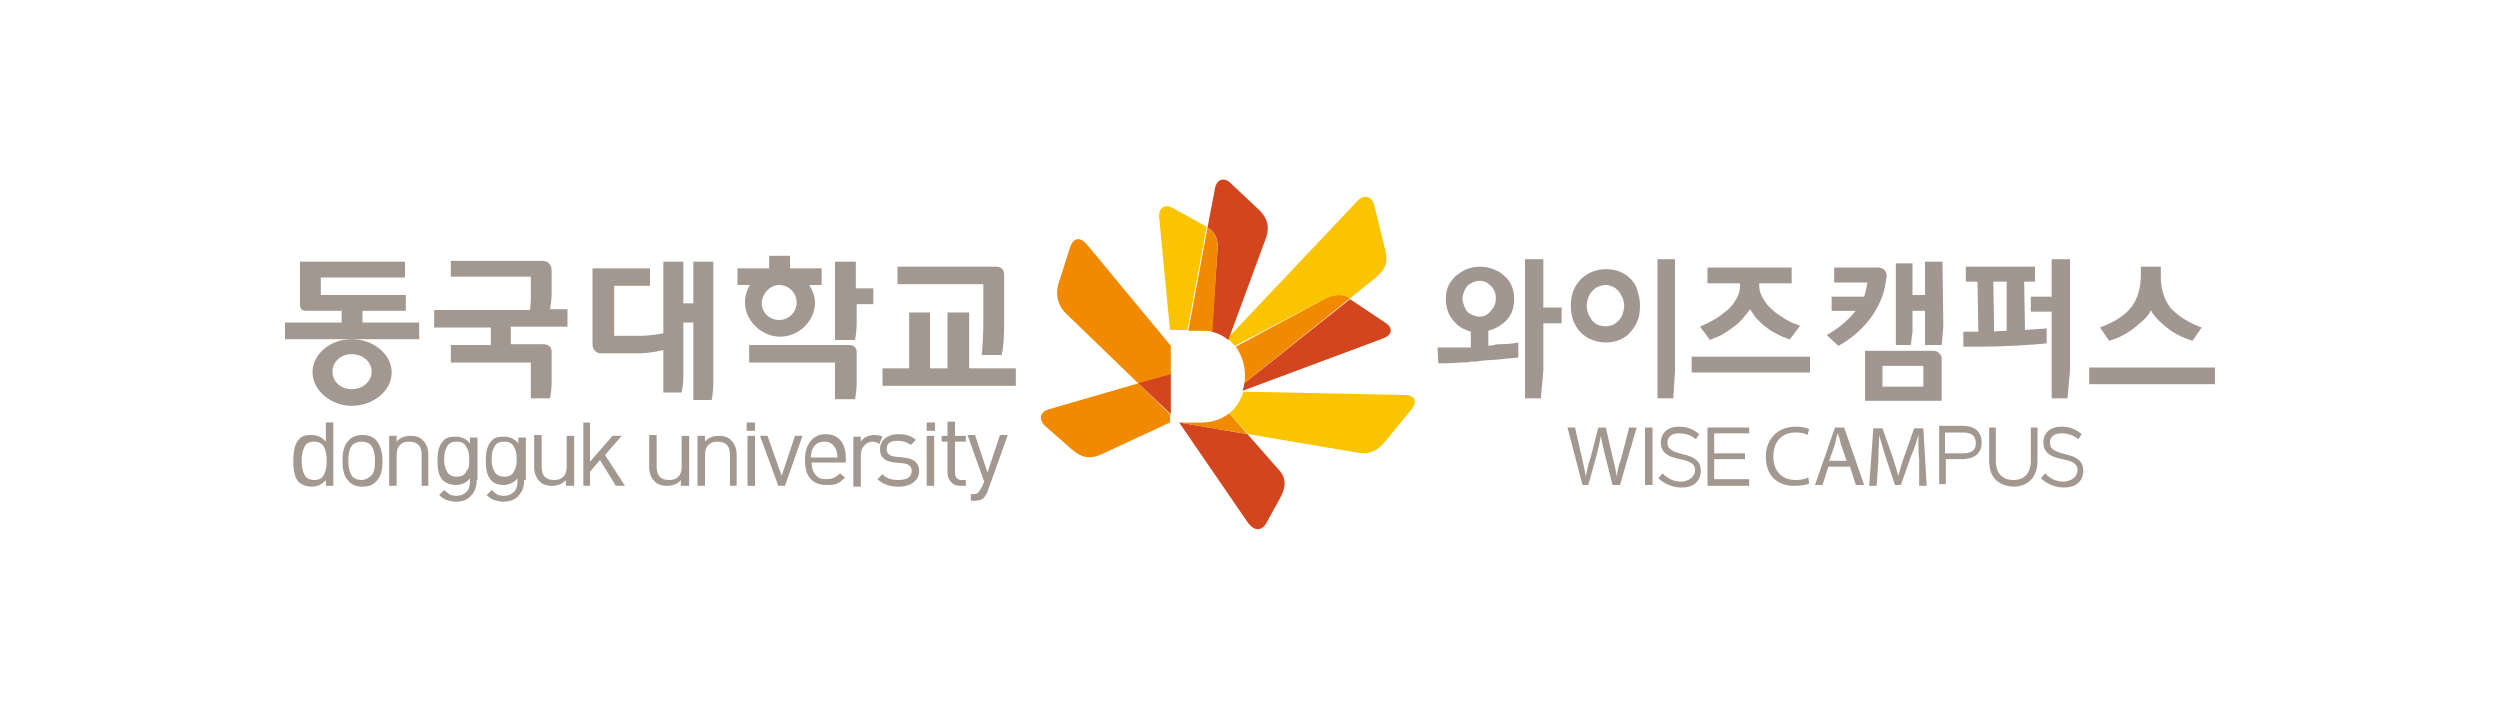 <?xml version="1.0" encoding="utf-8"?>
<!-- Generator: Adobe Illustrator 24.1.2, SVG Export Plug-In . SVG Version: 6.00 Build 0)  -->
<svg version="1.1" id="레이어_1" xmlns="http://www.w3.org/2000/svg" xmlns:xlink="http://www.w3.org/1999/xlink" x="0px"
	 y="0px" width="300px" height="85px" viewBox="0 0 300 85" style="enable-background:new 0 0 300 85;" xml:space="preserve">
<style type="text/css">
	.st0{fill:#F18A00;}
	.st1{fill:#D2451E;}
	.st2{fill:#FBC400;}
	.st3{fill:#A39890;}
	.st4{fill:#A29790;}
</style>
<g>
	<path class="st0" d="M136.6,46l-10.7,3.1c-1.1,0.3-1.3,1.2-0.5,2l3.3,2.9c1.2,1,2.2,1.1,3.5,0.5l8.2-3.8v-1L136.6,46z"/>
	<path class="st0" d="M140.5,41.5l-10.1-12.2c-0.8-0.9-1.6-0.8-2,0.4l-1.4,4.4c-0.3,1.1-0.2,2.4,0.9,3.5l8.8,8.5l3.8-1.1V41.5z"/>
	<polygon class="st1" points="140.5,44.9 136.6,46 140.5,49.7 	"/>
	<path class="st1" d="M141.5,50.7l8.3,12.1c0.7,0.9,1.6,1,2.2-0.1l1.7-3.1c0.7-1.4,0.6-2.4-0.4-3.4l-3.6-4.1L141.5,50.7z"/>
	<path class="st2" d="M149.8,52.1l13,2.2c1.5,0.3,2.5-0.2,3.4-1.3l3.2-3.9c0.7-0.9,0.4-1.7-0.8-1.7L149.2,47c-0.3,1-0.9,2-1.7,2.6
		L149.8,52.1z"/>
	<path class="st1" d="M166,40.6c1.1-0.4,1.2-1.3,0.2-1.9l-4.2-2.8L149.3,46c0,0.3-0.1,0.6-0.2,0.9L166,40.6z"/>
	<path class="st0" d="M162,35.8c-0.8-0.6-1.9-0.6-3.1,0.1l-10.6,5.7c0.7,1,1.1,2.2,1.1,3.5c0,0.3,0,0.6-0.1,0.9L162,35.8z"/>
	<path class="st2" d="M158.9,35.9c1.2-0.6,2.3-0.6,3.1-0.1l3.1-2.5c1.2-1,1.5-1.9,1.1-3.4l-1.3-5.3c-0.3-1.1-1.2-1.3-2-0.5
		l-15.6,16.5c0.3,0.3,0.6,0.6,0.9,0.9L158.9,35.9z"/>
	<path class="st1" d="M151.9,28.6c0.5-1.4,0.2-2.4-0.8-3.4l-3.4-3.2c-0.8-0.8-1.7-0.5-1.9,0.6l-0.9,4.7c1,0.6,1.3,1.5,1.2,2.7
		l-0.7,9.8c0.8,0.2,1.4,0.5,2,1L151.9,28.6z"/>
	<path class="st2" d="M140.8,25c-1-0.6-1.8-0.1-1.7,1.1l1.3,13.5h2.1l2.3-12.4L140.8,25z"/>
	<path class="st0" d="M146.1,30c0.1-1.2-0.3-2.2-1.2-2.7l-2.3,12.4h1.7c0.4,0,0.8,0,1.2,0.1L146.1,30z"/>
	<path class="st0" d="M147.5,49.6c-0.9,0.7-2,1.1-3.3,1.1h-2.8l8.3,1.4L147.5,49.6z"/>
	<path class="st3" d="M40,58.3h-0.9v-0.7c-0.4,0.5-1,0.8-1.7,0.8c-0.6,0-1.1-0.2-1.5-0.5c-0.5-0.5-0.7-1.3-0.7-2.6
		c0-1.2,0.2-2.1,0.7-2.6c0.3-0.4,0.8-0.5,1.5-0.5c0.7,0,1.3,0.3,1.7,0.8v-2.3H40V58.3z M39.2,55.3c0-0.7-0.1-1.2-0.3-1.6
		c-0.2-0.5-0.7-0.7-1.2-0.7c-0.6,0-1,0.2-1.2,0.7c-0.2,0.4-0.3,0.9-0.3,1.6c0,0.7,0.1,1.2,0.3,1.6c0.2,0.5,0.7,0.7,1.2,0.7
		c0.6,0,1-0.2,1.2-0.7C39.1,56.5,39.2,56,39.2,55.3"/>
	<path class="st3" d="M45.9,55.3c0,1.1-0.2,1.9-0.7,2.4c-0.4,0.5-1,0.7-1.7,0.7c-0.7,0-1.3-0.2-1.7-0.7c-0.5-0.5-0.7-1.3-0.7-2.4
		c0-1.1,0.2-1.9,0.7-2.4c0.4-0.5,1-0.7,1.7-0.7c0.7,0,1.3,0.2,1.7,0.7C45.6,53.4,45.9,54.2,45.9,55.3 M45,55.3
		c0-0.9-0.2-1.5-0.5-1.9c-0.3-0.3-0.7-0.4-1.1-0.4c-0.4,0-0.8,0.1-1.1,0.4c-0.3,0.3-0.5,0.9-0.5,1.9c0,0.9,0.2,1.5,0.5,1.9
		c0.3,0.3,0.7,0.4,1.1,0.4c0.4,0,0.8-0.2,1.1-0.5C44.9,56.8,45,56.2,45,55.3"/>
	<path class="st3" d="M51.5,58.3h-0.9v-3.7c0-1.1-0.5-1.6-1.5-1.6c-0.5,0-0.8,0.1-1.1,0.4c-0.3,0.3-0.4,0.7-0.4,1.2v3.7h-0.9v-6h0.9
		v0.7c0.4-0.5,1-0.7,1.7-0.7c0.6,0,1.2,0.2,1.5,0.6c0.4,0.4,0.6,1,0.6,1.7V58.3z"/>
	<path class="st3" d="M57.2,57.6c0,0.8-0.2,1.4-0.7,1.9c-0.4,0.5-1.1,0.7-1.8,0.7c-0.4,0-0.8-0.1-1.1-0.2c-0.3-0.1-0.6-0.3-0.9-0.6
		l0.6-0.6c0.2,0.2,0.5,0.4,0.6,0.5c0.2,0.1,0.5,0.2,0.8,0.2c0.6,0,1-0.2,1.3-0.5c0.3-0.3,0.4-0.8,0.4-1.3v-0.3
		c-0.4,0.5-1,0.8-1.7,0.8c-0.6,0-1.1-0.2-1.5-0.5c-0.5-0.5-0.7-1.2-0.7-2.4c0-1.2,0.2-1.9,0.7-2.4c0.3-0.4,0.8-0.5,1.5-0.5
		c0.7,0,1.3,0.3,1.7,0.8v-0.7h0.9V57.6z M56.3,55.1c0-0.7-0.1-1.1-0.3-1.4c-0.2-0.5-0.6-0.7-1.2-0.7c-0.6,0-1,0.2-1.2,0.7
		c-0.2,0.4-0.3,0.7-0.3,1.4c0,0.7,0.1,1,0.3,1.4c0.2,0.5,0.7,0.7,1.2,0.7c0.6,0,1-0.2,1.2-0.7C56.3,56.2,56.3,55.8,56.3,55.1"/>
	<path class="st3" d="M62.9,57.6c0,0.8-0.2,1.4-0.7,1.9c-0.4,0.5-1.1,0.7-1.8,0.7c-0.4,0-0.8-0.1-1.1-0.2c-0.3-0.1-0.6-0.3-0.9-0.6
		l0.6-0.6c0.2,0.2,0.5,0.4,0.6,0.5c0.2,0.1,0.5,0.2,0.8,0.2c0.6,0,1-0.2,1.3-0.5c0.3-0.3,0.4-0.8,0.4-1.3v-0.3
		c-0.4,0.5-1,0.8-1.7,0.8c-0.6,0-1.1-0.2-1.4-0.5c-0.5-0.5-0.7-1.2-0.7-2.4c0-1.2,0.2-1.9,0.7-2.4c0.3-0.4,0.8-0.5,1.5-0.5
		c0.7,0,1.3,0.3,1.7,0.8v-0.7h0.9V57.6z M62,55.1c0-0.7-0.1-1.1-0.3-1.4c-0.2-0.5-0.6-0.7-1.2-0.7c-0.6,0-1,0.2-1.2,0.7
		C59.1,54,59,54.4,59,55.1c0,0.7,0.1,1,0.3,1.4c0.2,0.5,0.7,0.7,1.2,0.7c0.6,0,1-0.2,1.2-0.7C61.9,56.2,62,55.8,62,55.1"/>
	<path class="st3" d="M68.8,58.3h-0.9v-0.7c-0.4,0.5-1,0.7-1.7,0.7c-0.6,0-1.2-0.2-1.5-0.6c-0.4-0.4-0.6-1-0.6-1.7v-3.8h0.9V56
		c0,1.1,0.5,1.6,1.5,1.6c0.5,0,0.8-0.1,1.1-0.4c0.3-0.3,0.4-0.7,0.4-1.2v-3.7h0.9V58.3z"/>
	<polygon class="st3" points="75,58.3 73.9,58.3 72,55.2 70.8,56.6 70.8,58.3 70,58.3 70,50.7 70.8,50.7 70.8,55.4 73.5,52.3 
		74.6,52.3 72.6,54.6 	"/>
	<path class="st3" d="M82.6,58.3h-0.9v-0.7c-0.4,0.5-1,0.7-1.7,0.7c-0.6,0-1.2-0.2-1.5-0.6c-0.4-0.4-0.6-1-0.6-1.7v-3.8h0.9V56
		c0,1.1,0.5,1.6,1.5,1.6c0.5,0,0.8-0.1,1.1-0.4c0.3-0.3,0.4-0.7,0.4-1.2v-3.7h0.9V58.3z"/>
	<path class="st3" d="M88.5,58.3h-0.9v-3.7c0-1.1-0.5-1.6-1.5-1.6c-0.5,0-0.8,0.1-1.1,0.4c-0.3,0.3-0.4,0.7-0.4,1.2v3.7h-0.9v-6h0.9
		v0.7c0.4-0.5,1-0.7,1.7-0.7c0.6,0,1.2,0.2,1.5,0.6c0.4,0.4,0.6,1,0.6,1.7V58.3z"/>
	<path class="st3" d="M90.6,51.7h-1v-1h1V51.7z M90.6,58.3h-0.9v-6h0.9V58.3z"/>
	<polygon class="st3" points="96.3,52.3 94.2,58.3 93.4,58.3 91.2,52.3 92.1,52.3 93.8,57.1 95.4,52.3 	"/>
	<path class="st3" d="M101.4,55.5h-4c0,0.7,0.2,1.2,0.5,1.5c0.3,0.4,0.7,0.5,1.3,0.5c0.6,0,1.1-0.2,1.6-0.7l0.6,0.5
		c-0.3,0.3-0.6,0.6-0.9,0.7c-0.4,0.2-0.8,0.2-1.3,0.2c-0.8,0-1.4-0.2-1.9-0.7c-0.5-0.5-0.7-1.3-0.7-2.3c0-1,0.2-1.7,0.7-2.3
		c0.4-0.5,1-0.8,1.8-0.8c0.8,0,1.4,0.3,1.8,0.8c0.4,0.5,0.6,1.2,0.6,2.1V55.5z M100.5,54.9c0-0.4-0.1-0.8-0.2-1
		c-0.3-0.6-0.7-0.9-1.4-0.9c-0.7,0-1.1,0.3-1.4,0.9c-0.1,0.2-0.2,0.6-0.2,1H100.5z"/>
	<path class="st3" d="M105.5,53.3c-0.2-0.2-0.5-0.3-0.8-0.3c-0.4,0-0.8,0.2-1,0.5c-0.3,0.3-0.4,0.7-0.4,1.2v3.7h-0.9v-6h0.9V53
		c0.3-0.5,0.9-0.8,1.7-0.8c0.4,0,0.7,0.1,0.9,0.2L105.5,53.3z"/>
	<path class="st3" d="M110.3,56.5c0,0.6-0.2,1-0.7,1.4c-0.4,0.3-1,0.5-1.8,0.5c-1,0-1.9-0.3-2.5-0.9l0.6-0.6
		c0.4,0.5,1.1,0.7,1.9,0.7c1.1,0,1.6-0.4,1.6-1.1c0-0.5-0.3-0.8-1-0.9l-1-0.1c-1.2-0.1-1.8-0.6-1.8-1.6c0-0.5,0.2-1,0.6-1.3
		c0.4-0.3,0.9-0.5,1.6-0.5c0.9,0,1.6,0.2,2.1,0.7l-0.6,0.6c-0.4-0.3-0.9-0.5-1.6-0.5c-0.9,0-1.3,0.3-1.3,1c0,0.5,0.3,0.8,1,0.9
		l1,0.1C109.7,55,110.3,55.6,110.3,56.5"/>
	<path class="st3" d="M112.2,51.7h-1v-1h1V51.7z M112.1,58.3h-0.9v-6h0.9V58.3z"/>
	<path class="st3" d="M115.8,58.3h-0.6c-0.5,0-0.9-0.2-1.1-0.5c-0.3-0.3-0.4-0.7-0.4-1.1V53h-0.7v-0.7h0.7v-1.7h0.9v1.7h1.3V53h-1.3
		v3.7c0,0.6,0.3,0.9,0.8,0.9h0.5V58.3z"/>
	<path class="st3" d="M120.9,52.3l-2.4,6.7c-0.1,0.3-0.3,0.5-0.4,0.7c-0.3,0.3-0.7,0.4-1.2,0.4h-0.4v-0.8h0.3c0.3,0,0.5-0.1,0.6-0.2
		c0.1-0.1,0.2-0.3,0.4-0.6l0.3-0.7l-2-5.6h0.9l1.5,4.5l1.5-4.5H120.9z"/>
	<path class="st3" d="M189.9,58.2l-1.8-6.9h0.9l0.8,3.5c0.2,0.9,0.4,1.7,0.5,2.4h0c0.1-0.7,0.3-1.5,0.6-2.4l0.9-3.5h0.9l0.8,3.5
		c0.2,0.8,0.4,1.6,0.5,2.4h0c0.1-0.8,0.3-1.5,0.6-2.4l0.9-3.5h0.9l-2,6.9h-0.9l-0.9-3.6c-0.2-0.9-0.4-1.6-0.5-2.3h0
		c-0.1,0.7-0.3,1.4-0.5,2.3l-1,3.6H189.9z"/>
	<rect x="197.4" y="51.3" class="st3" width="0.9" height="6.9"/>
	<path class="st3" d="M217.1,58c-0.3,0.2-1,0.3-1.8,0.3c-2,0-3.4-1.2-3.4-3.5c0-2.2,1.5-3.6,3.6-3.6c0.9,0,1.4,0.2,1.6,0.3l-0.2,0.7
		c-0.3-0.2-0.8-0.3-1.4-0.3c-1.6,0-2.7,1-2.7,2.9c0,1.7,1,2.8,2.7,2.8c0.6,0,1.1-0.1,1.5-0.3L217.1,58z"/>
	<path class="st3" d="M219.4,56l-0.7,2.2h-0.9l2.4-6.9h1.1l2.4,6.9h-1l-0.7-2.2H219.4z M221.6,55.3l-0.7-2c-0.1-0.5-0.2-0.9-0.4-1.3
		h0c-0.1,0.4-0.2,0.8-0.3,1.3l-0.7,2H221.6z"/>
	<path class="st3" d="M230.3,55.2c-0.1-1-0.1-2.1-0.1-3h0c-0.2,0.8-0.5,1.7-0.9,2.6l-1.2,3.4h-0.7l-1.1-3.3c-0.3-1-0.6-1.9-0.8-2.7
		h0c0,0.9-0.1,2-0.1,3.1l-0.2,3h-0.9l0.5-6.9h1.1l1.2,3.4c0.3,0.9,0.5,1.6,0.7,2.3h0c0.2-0.7,0.4-1.5,0.7-2.3l1.2-3.4h1.1l0.4,6.9
		h-0.9L230.3,55.2z"/>
	<path class="st3" d="M249.3,56.4c0-0.6-0.3-1-1.8-1.3c-1.6-0.3-2.3-0.9-2.3-2c0,0-0.1-1.9,2.2-1.9c1,0,1.7,0.3,2.4,0.9l-0.4,0.6
		c-0.6-0.5-1.3-0.7-2-0.7c-1.5,0-1.4,1.1-1.4,1.1c0,0.7,0.3,1,1.8,1.4c1.5,0.3,2.2,0.9,2.2,2c0,0,0.1,2-2.3,2c-1.1,0-2-0.4-2.8-1.1
		l0.5-0.6c0.7,0.7,1.4,1,2.3,1C249.4,57.6,249.3,56.4,249.3,56.4"/>
	<path class="st3" d="M203.4,56.4c0-0.6-0.3-1-1.8-1.3c-1.6-0.3-2.3-0.9-2.3-2c0,0-0.1-1.9,2.2-1.9c1,0,1.7,0.3,2.4,0.9l-0.4,0.6
		c-0.6-0.5-1.3-0.7-2-0.7c-1.5,0-1.4,1.1-1.4,1.1c0,0.7,0.3,1,1.8,1.4c1.5,0.3,2.2,0.9,2.2,2c0,0,0.1,2-2.3,2c-1.1,0-2-0.4-2.8-1.1
		l0.5-0.6c0.7,0.7,1.4,1,2.3,1C203.5,57.6,203.4,56.4,203.4,56.4"/>
	<path class="st3" d="M238.7,55.3v-4h0.8v4c0,1.5,0.8,2.3,2.1,2.3c1.3,0,2.1-0.8,2.1-2.3v-4h0.8v4c0,2-1.2,3.1-2.9,3.1
		C239.8,58.3,238.7,57.3,238.7,55.3"/>
	<polygon class="st3" points="204.9,51.3 209.9,51.3 209.9,52 205.7,52 205.7,54.4 209.4,54.4 209.4,55.1 205.7,55.1 205.7,57.5 
		209.9,57.5 209.9,58.3 204.9,58.3 	"/>
	<path class="st3" d="M236.3,55c0.9-0.2,1.5-0.8,1.5-1.9c0-1.4-1-2-2.2-2h-2.9v7h0.8v-3h2.1L236.3,55z M233.4,51.9h2.2
		c1,0,1.5,0.4,1.5,1.3c0,0.8-0.5,1.2-1.5,1.2h-2.2V51.9z"/>
	<path class="st3" d="M42.2,40.7c-2.6,0-4.7,1.8-4.7,4c0,2.1,2.2,4,4.7,4c2.6,0,4.8-1.8,4.8-4C47,42.5,44.8,40.7,42.2,40.7
		 M42.2,46.7c-1.3,0-2.3-0.9-2.3-2.1c0-1.2,1-2.1,2.3-2.1c1.3,0,2.4,0.9,2.4,2.1C44.6,45.8,43.5,46.7,42.2,46.7"/>
	<path class="st3" d="M50.3,40.7v-2h-6.8v-1.4h5.2v-1.9H38.5v-2.1h10.1v-1.9H36v5.2c0,0.4,0.2,0.7,0.7,0.7H41v1.4h-6.8v2H50.3z"/>
	<path class="st3" d="M81.8,47.1c0.1-0.5,0.2-1.2,0.2-1.9v-6.5h1.2v9.3h2.2c0,0,0,0,0,0c0.1-0.5,0.2-1.3,0.2-2V31.4h-2.4v5h-1.2v-5
		h-2.4V40c-1.6,0.3-2.7,0.3-2.9,0.3h-3v-6H78v-2.1h-6.9v9.1c0,0.8,0.6,1.1,1,1.1h4.6c0.3,0,1.3,0,2.9-0.4v5.1H81.8z"/>
	<path class="st3" d="M104.8,36.6v-2h-2.1v-3.2h-2.5v9.4h2.4c0.1-0.5,0.2-1.2,0.2-2v-2.3H104.8z"/>
	<path class="st3" d="M98.6,34.2v-2h-3.8v-1.5h-2.5c0,0.1,0,1.5,0,1.5h-3.8v2H90c-0.4,0.6-0.6,1.4-0.6,2.1c0,2.2,2,4.1,4.2,4.1
		c2.3,0,4.2-1.9,4.2-4.1c0-0.7-0.3-1.5-0.7-2.1H98.6z M93.5,34.2L93.5,34.2c1.2,0,2.1,1,2.1,2.1c0,1.2-1,2.1-2.1,2.1
		c-1.2,0-2.1-0.9-2.1-2.1C91.5,35.2,92.4,34.2,93.5,34.2"/>
	<path class="st3" d="M107.7,34.1H118v4.5c0,1.5-0.1,3.3-0.2,4h2.4c0.2-0.8,0.3-1.9,0.3-4V33c0-0.8-0.5-1-1-1h-11.8V34.1z"/>
	<polygon class="st3" points="116.3,37.5 113.7,37.5 113.7,44.2 111.6,44.2 111.6,37.5 109.1,37.5 109.1,44.2 105.9,44.2 
		105.9,46.3 121.9,46.3 121.9,44.2 116.3,44.2 	"/>
	<path class="st3" d="M102.6,47.9C102.6,47.9,102.6,47.9,102.6,47.9c0.1-0.5,0.2-1.2,0.2-2v-3.7c0-0.4-0.3-0.8-0.9-0.8h-12v2.1h10.3
		v4.4H102.6z"/>
	<path class="st3" d="M63.7,47.9v-4.4h-9.6v-2.1h4.8v-2.1h-6.8v-2.1h11.5c0.1-0.8,0.1-1.2,0.1-1.6v-2.4h-9.6v-1.9h11
		c0.6,0,1.1,0.4,1.1,1.2v2.7c0,0.3,0,0.7-0.2,1.9h2.1v2.1h-6.8v2.1h3.8c0.8,0,1.1,0.4,1.1,0.9v3.6c0,0.8-0.1,1.5-0.2,2c0,0,0,0,0,0
		H63.7z"/>
	<rect x="250.7" y="44.1" class="st4" width="15.1" height="2"/>
	<polygon class="st4" points="246.2,35.6 243.7,35.6 243.7,37.4 246.2,37.4 246.2,47.8 248.1,47.8 248.4,44.5 248.4,31.1 
		246.2,31.1 	"/>
	<path class="st4" d="M242.9,33.8h1.3V32h-8.3v1.8h1.4l0.1,6h-1.8v1.8h2.6c1.6,0,5.8-0.2,7.4-0.4v-1.8c-0.7,0.1-1.7,0.1-2.6,0.2
		L242.9,33.8z M240.8,39.7c-0.5,0-1,0-1.5,0.1l-0.1-6h1.6L240.8,39.7z"/>
	<path class="st4" d="M256.3,39.2c1-0.8,1.7-1.5,1.8-2c0.2,0.5,0.8,1.2,1.9,2.1c1,0.8,1.9,1.2,3.1,1.6l1.1-1.6
		c-1.4-0.5-2.7-1.3-3.6-2.2c-0.8-0.9-1.3-2.3-1.3-3.9V32h-2.4v1.1c0,1.4-0.4,2.8-1.1,3.7c-0.8,1.1-2.2,1.9-3.8,2.5l1.1,1.6
		C254.4,40.5,255.3,40,256.3,39.2"/>
	<path class="st4" d="M232.1,42.1L232.1,42.1l-8.3,0v6h9.2v-5.2l0,0C232.9,42.5,232.5,42.1,232.1,42.1 M230.8,46.4h-4.9v-2.5h4.9
		V46.4z"/>
	<polygon class="st4" points="231,31.4 231,35.4 229.5,35.4 229.5,31.6 227.5,31.6 227.5,41.4 229.3,41.4 229.5,39.8 229.5,37.3 
		231,37.3 231,41.4 233,41.4 233.2,39.2 233.1,31.4 	"/>
	<path class="st4" d="M226.4,33.1L226.4,33.1C226.4,33,226.4,33,226.4,33.1c0-0.6-0.4-0.9-0.9-1l0,0h-5.4v1.8h4
		c-0.1,0.5-0.2,1.1-0.4,1.7h-3.9v1.7h2.9c-0.1,0.1-0.1,0.1-0.2,0.2c-0.8,1-2,2-3.3,2.7l1.4,1.3c1.7-0.9,3.2-2.3,4.2-3.8
		C225.8,36.1,226.2,34.9,226.4,33.1"/>
	<path class="st4" d="M205.4,40.7c0.5-0.2,1.1-0.4,1.5-0.7c0.5-0.3,0.9-0.6,1.3-0.9c0.4-0.3,0.8-0.7,1.1-1.1
		c0.3-0.3,0.5-0.6,0.7-0.9c0.2,0.3,0.4,0.6,0.6,0.9c0.3,0.4,0.7,0.7,1.1,1.1c0.4,0.3,0.9,0.7,1.4,0.9c0.5,0.3,1,0.5,1.6,0.7l0.1,0
		l1.2-1.6l-0.2-0.1c-0.6-0.2-1.1-0.4-1.7-0.8c-0.5-0.3-1.1-0.7-1.5-1.1c-0.5-0.4-0.8-0.9-1.1-1.4c-0.3-0.5-0.4-1-0.4-1.6V34h3.9
		v-1.9h-10.1V34h3.9v0.2c0,0.6-0.1,1.1-0.4,1.6c-0.3,0.5-0.6,1-1.1,1.4c-0.5,0.4-1,0.8-1.5,1.1c-0.5,0.3-1.1,0.6-1.6,0.8l-0.2,0.1
		l1.2,1.6L205.4,40.7z"/>
	<rect x="203" y="42.8" class="st4" width="14.2" height="1.9"/>
	<path class="st4" d="M195.7,33.5c-0.4-0.4-0.8-0.7-1.3-0.9c-1-0.4-2.3-0.4-3.3,0c-0.5,0.2-1,0.5-1.4,0.9c-0.4,0.4-0.7,0.9-0.9,1.4
		c-0.2,0.5-0.3,1.1-0.3,1.8c0,0.6,0.1,1.2,0.3,1.8c0.2,0.5,0.5,1,0.9,1.4c0.4,0.4,0.8,0.7,1.4,0.9c0.5,0.2,1.1,0.3,1.6,0.3
		c0.6,0,1.1-0.1,1.6-0.3c0.5-0.2,1-0.5,1.3-0.9c0.4-0.4,0.7-0.9,0.9-1.4c0.2-0.5,0.3-1.1,0.3-1.8c0-0.6-0.1-1.2-0.3-1.8
		C196.4,34.4,196.1,33.9,195.7,33.5 M194.9,36.7c0,0.4-0.1,0.7-0.2,1c-0.1,0.3-0.3,0.6-0.5,0.8c-0.2,0.2-0.4,0.4-0.7,0.5
		c-0.5,0.2-1.2,0.2-1.7,0c-0.3-0.1-0.5-0.3-0.7-0.5c-0.2-0.2-0.3-0.5-0.5-0.8c-0.1-0.3-0.2-0.7-0.2-1c0-0.4,0.1-0.7,0.2-1
		c0.1-0.3,0.3-0.6,0.5-0.8c0.2-0.2,0.4-0.4,0.7-0.5c0.3-0.1,0.5-0.2,0.9-0.2c0.3,0,0.6,0.1,0.8,0.2c0.3,0.1,0.5,0.3,0.7,0.5
		c0.2,0.2,0.3,0.5,0.5,0.8C194.8,36,194.9,36.3,194.9,36.7"/>
	<polygon class="st4" points="198.9,31.1 198.9,47.8 200.8,47.8 201,44.5 201,31.1 	"/>
	<polygon class="st4" points="187.4,36.9 185.2,36.9 185.2,31.1 183,31.1 183,47.8 184.9,47.8 185.2,44.5 185.2,38.8 187.4,38.8 	
		"/>
	<path class="st4" d="M182.3,41.1c-0.6,0.1-1.3,0.2-2.1,0.2c-0.3,0-0.6,0-0.9,0.1l-0.7,0.1v-1.8c0.7-0.2,1.3-0.5,1.9-1
		c0.4-0.3,0.7-0.8,0.9-1.2c0.2-0.5,0.3-1,0.3-1.6c0-0.6-0.1-1.1-0.3-1.6c-0.2-0.5-0.5-0.9-0.9-1.2c-0.4-0.4-0.8-0.6-1.3-0.8
		c-1-0.4-2.2-0.4-3.2,0c-0.5,0.2-0.9,0.5-1.3,0.8c-0.4,0.4-0.7,0.8-0.9,1.2c-0.2,0.5-0.3,1-0.3,1.6c0,0.6,0.1,1.1,0.3,1.6
		c0.2,0.5,0.5,0.9,0.9,1.3c0.5,0.5,1.1,0.8,1.8,1v1.9c-0.2,0-0.4,0-0.5,0c-0.2,0-0.5,0-0.7,0c-0.5,0-1,0-1.4,0c-0.4,0-0.8,0-1.2,0
		h-0.2l0.1,1.9h0.1c0.7,0,1.6,0,2.5-0.1c0.5,0,0.9,0,1.3-0.1c0.4,0,0.8,0,1.2-0.1c0.8-0.1,1.7-0.1,2.5-0.2c0.7-0.1,1.3-0.1,2-0.2
		V41.1z M177.5,38c-0.3,0-0.5-0.1-0.8-0.2c-0.2-0.1-0.5-0.2-0.6-0.4c-0.2-0.2-0.3-0.4-0.4-0.7c-0.1-0.3-0.2-0.5-0.2-0.9
		c0-0.3,0.1-0.6,0.2-0.8c0.1-0.3,0.2-0.5,0.4-0.7c0.2-0.2,0.4-0.3,0.6-0.4c0.2-0.1,0.5-0.2,0.8-0.2c0.6,0,1,0.2,1.4,0.6
		c0.4,0.4,0.6,0.9,0.6,1.5c0,0.6-0.2,1.1-0.6,1.5C178.5,37.8,178.1,38,177.5,38"/>
</g>
</svg>
